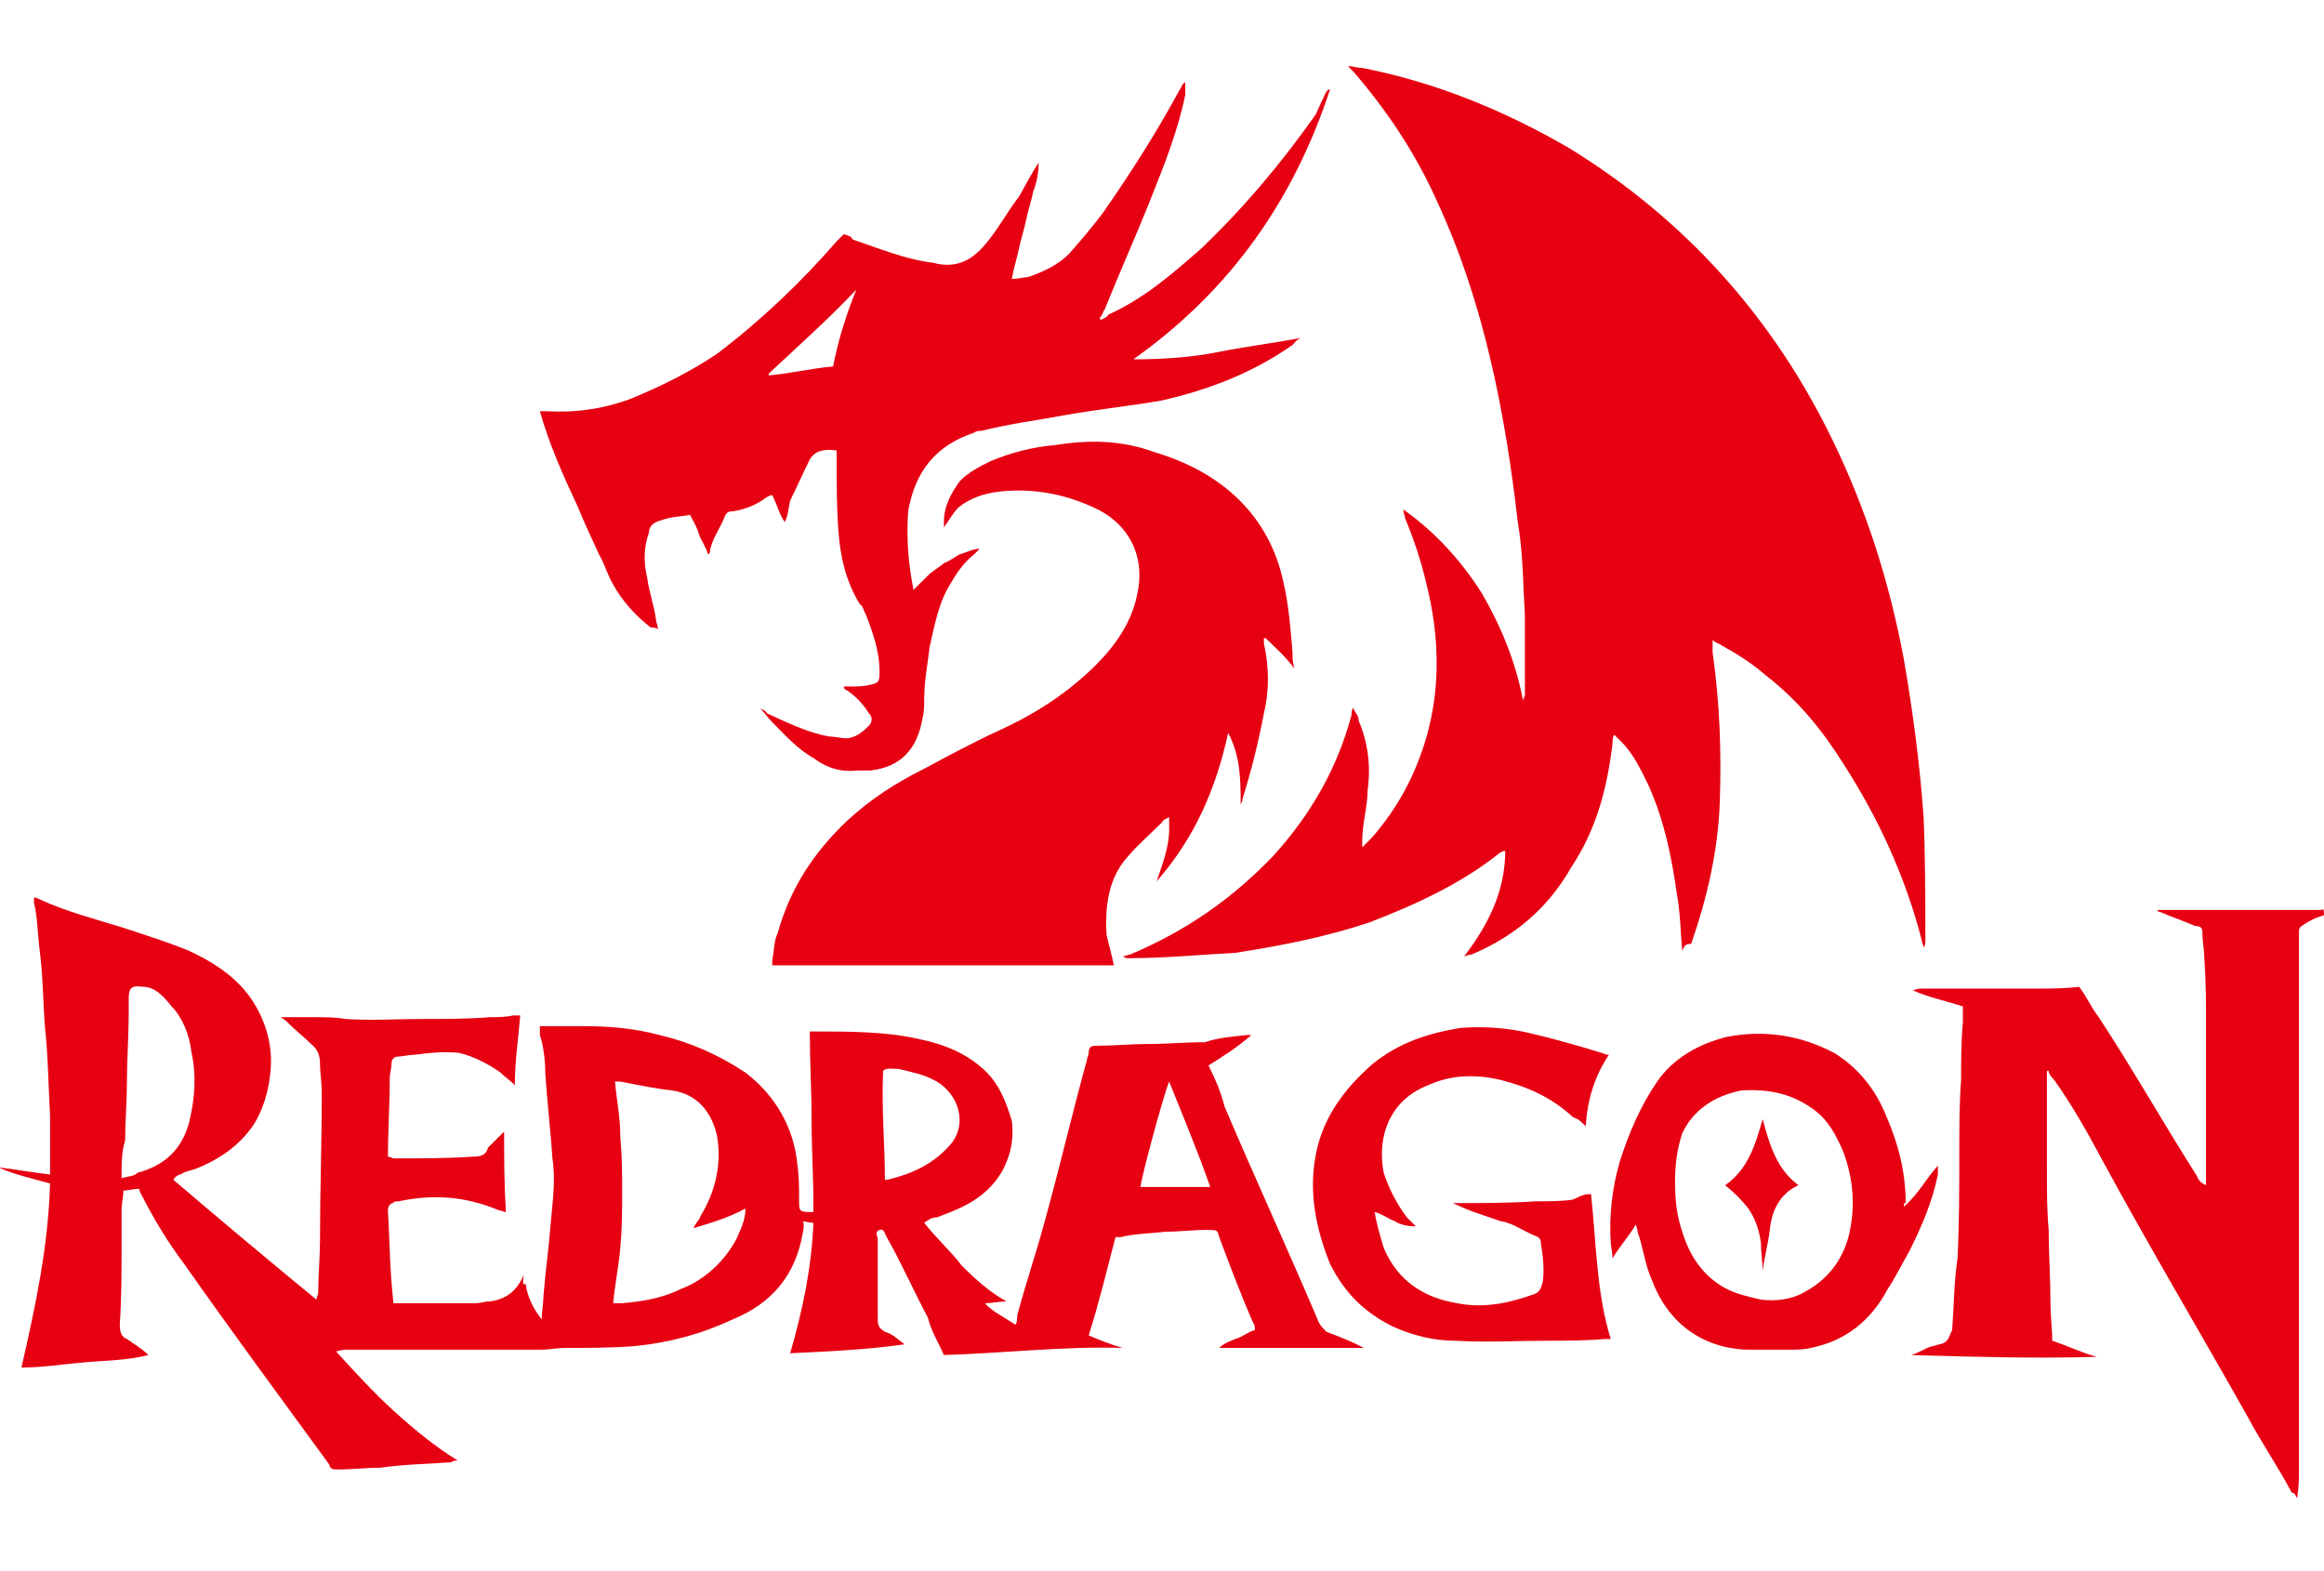 <?xml version="1.0" encoding="utf-8"?>
<!-- Generator: Adobe Illustrator 26.3.1, SVG Export Plug-In . SVG Version: 6.00 Build 0)  -->
<svg version="1.1" id="图层_1" xmlns="http://www.w3.org/2000/svg" xmlns:xlink="http://www.w3.org/1999/xlink" x="0px" y="0px"
	 viewBox="0 0 130 87.9" style="enable-background:new 0 0 130 87.9;" xml:space="preserve">
<style type="text/css">
	.st0{fill:#E60012;}
</style>
<path class="st0" d="M94.1,53.2c-0.1-1.1-0.1-2.1-0.3-3.2c-0.3-2.1-0.7-4.1-1.6-6.1c-0.4-0.8-0.8-1.7-1.5-2.4
	c-0.1-0.1-0.3-0.3-0.4-0.4c-0.1,0.1-0.1,0.4-0.1,0.5c-0.3,2.5-0.9,4.8-2.3,6.9c-1.3,2.3-3.2,3.9-5.6,4.9c-0.1,0-0.1,0-0.4,0.1
	c1.3-1.7,2.3-3.6,2.3-5.9c-0.1,0-0.1,0-0.3,0.1c-2.1,1.7-4.7,2.9-7.3,3.9c-2.4,0.8-4.9,1.3-7.5,1.7c-1.9,0.1-3.9,0.3-6,0.3
	c-0.1,0-0.1,0-0.3-0.1c0.1,0,0.3-0.1,0.4-0.1c3.1-1.3,5.7-3.1,8-5.5c2.1-2.3,3.6-4.9,4.4-7.9c0-0.1,0-0.3,0.1-0.4
	c0.1,0.3,0.3,0.4,0.3,0.7c0.5,1.2,0.7,2.5,0.5,3.9c0,0.9-0.3,1.9-0.3,2.8c0,0.1,0,0.3,0,0.4c0.3-0.3,0.4-0.4,0.5-0.5
	c1.5-1.7,2.5-3.6,3.1-5.7c0.8-2.8,0.7-5.7,0-8.5c-0.3-1.3-0.7-2.5-1.2-3.7c0-0.1-0.1-0.3-0.1-0.5c1.7,1.2,3.2,2.8,4.4,4.7
	c1.1,1.9,1.9,3.9,2.3,6c0-0.1,0.1-0.3,0.1-0.3c0-0.1,0-0.1,0-0.3c0-1.3,0-2.7,0-4.1c-0.1-1.7-0.1-3.6-0.4-5.3
	c-0.7-6.1-1.9-12.3-4.5-17.9c-1.2-2.7-2.8-5.1-4.7-7.3c0,0-0.1-0.1-0.3-0.3c0.3,0,0.5,0.1,0.8,0.1c4.1,0.8,8,2.4,11.6,4.5
	c6.5,4,11.4,9.5,14.7,16.3c1.9,3.9,3.2,8,4,12.3c0.5,2.9,0.9,5.9,1.1,8.8c0.1,2.3,0.1,4.7,0.1,6.9c0,0.1,0,0.3-0.1,0.4
	c0-0.1-0.1-0.3-0.1-0.4c-0.9-3.5-2.4-6.8-4.4-9.9c-1.2-1.9-2.5-3.5-4.3-4.9c-0.8-0.7-1.6-1.2-2.5-1.7c-0.1-0.1-0.3-0.1-0.5-0.3
	c0,0.3,0,0.4,0,0.7c0.4,2.8,0.5,5.6,0.4,8.4c-0.1,2.7-0.7,5.3-1.6,7.9C94.3,52.8,94.2,52.9,94.1,53.2L94.1,53.2z"/>
<path class="st0" d="M74.4,5c-2,6.1-5.5,11.2-11,15.1c1.6,0,3.2-0.1,4.7-0.4c1.5-0.3,3.1-0.5,4.7-0.8c-0.3,0.1-0.4,0.3-0.5,0.4
	c-2.3,1.6-4.7,2.5-7.3,3.1c-1.7,0.3-3.6,0.5-5.3,0.8c-1.6,0.3-3.2,0.5-4.8,0.9c-0.1,0-0.3,0-0.4,0.1c-2.1,0.7-3.3,2.1-3.7,4.4
	c-0.1,1.5,0,2.9,0.3,4.4c0.3-0.3,0.5-0.5,0.8-0.8c0.3-0.3,0.7-0.5,0.9-0.7c0.3-0.1,0.7-0.4,0.9-0.5c0.4-0.1,0.7-0.3,1.1-0.3
	c-0.1,0.1-0.1,0.1-0.3,0.3c-0.5,0.4-0.9,0.9-1.3,1.6c-0.7,1.1-0.9,2.3-1.2,3.6c-0.1,0.9-0.3,1.9-0.3,2.8c0,0.4,0,0.8-0.1,1.2
	c-0.3,1.7-1.2,2.7-2.9,2.9c-0.3,0-0.4,0-0.7,0c-0.9,0.1-1.7-0.1-2.5-0.7c-0.9-0.5-1.6-1.3-2.3-2c-0.3-0.3-0.4-0.5-0.7-0.8
	c0.1,0.1,0.3,0.1,0.4,0.3c1.1,0.5,2.3,1.1,3.5,1.3c0.3,0,0.7,0.1,0.9,0.1c0.5,0,0.9-0.3,1.3-0.7c0.1-0.1,0.3-0.4,0-0.7
	c-0.3-0.5-0.7-0.9-1.1-1.2c-0.1-0.1-0.3-0.1-0.3-0.3c0.1,0,0.3,0,0.4,0c0.4,0,0.7,0,1.1-0.1c0.4-0.1,0.5-0.1,0.5-0.7
	c0-1.2-0.4-2.3-0.8-3.3c-0.1-0.1-0.1-0.4-0.3-0.5c-0.8-1.3-1.1-2.7-1.2-4.1c-0.1-1.3-0.1-2.7-0.1-4c0-0.1,0-0.4,0-0.5
	c-0.7-0.1-1.2,0-1.5,0.5c-0.4,0.8-0.7,1.5-1.1,2.3c-0.1,0.4-0.1,0.8-0.3,1.2c-0.3-0.4-0.4-0.9-0.7-1.5c-0.1,0-0.1,0-0.3,0.1
	c-0.5,0.4-1.2,0.7-1.9,0.8c-0.3,0-0.4,0.1-0.5,0.4c-0.3,0.7-0.7,1.2-0.8,1.9c0,0,0,0.1-0.1,0.1c-0.1-0.4-0.4-0.8-0.5-1.1
	c-0.1-0.4-0.3-0.7-0.5-1.1c-0.5,0.1-1.1,0.1-1.6,0.3c-0.4,0.1-0.7,0.3-0.7,0.7c-0.3,0.8-0.3,1.7-0.1,2.5c0.1,0.8,0.4,1.6,0.5,2.4
	c0,0.1,0.1,0.3,0.1,0.5c-0.1-0.1-0.3-0.1-0.4-0.1c-0.9-0.7-1.6-1.5-2.1-2.4c-0.3-0.5-0.5-1.2-0.8-1.7c-0.4-0.9-0.8-1.7-1.2-2.7
	c-0.8-1.7-1.6-3.5-2.1-5.3V23c0.1,0,0.1,0,0.3,0c1.6,0.1,3.2-0.1,4.8-0.7c1.7-0.7,3.3-1.5,4.8-2.5c2.5-1.9,4.7-4,6.7-6.3
	c0.1-0.1,0.3-0.3,0.4-0.4c0.3,0.1,0.4,0.1,0.5,0.3c1.5,0.5,2.9,1.1,4.5,1.3c1.1,0.3,2,0,2.8-0.9s1.3-1.9,2-2.8
	c0.4-0.7,0.7-1.3,1.1-1.9c0,0.5-0.1,1.1-0.3,1.6c-0.1,0.5-0.3,1.1-0.4,1.6c-0.1,0.5-0.3,1.1-0.4,1.6c-0.1,0.5-0.3,1.1-0.4,1.7
	c0.4,0,0.7-0.1,0.9-0.1c0.9-0.3,1.7-0.7,2.3-1.3c0.7-0.8,1.3-1.5,1.9-2.3C63.3,9.6,64.7,7.4,66,5c0.1-0.1,0.1-0.3,0.3-0.4
	c0,0.1,0,0.1,0,0.3s0,0.3,0,0.4c-0.4,2-1.2,4-2,6s-1.7,4-2.5,6c-0.1,0.1-0.1,0.3-0.3,0.5c0,0,0,0,0.1,0.1c0.1-0.1,0.3-0.1,0.4-0.3
	c2-0.9,3.6-2.3,5.2-3.7c2.4-2.3,4.5-4.8,6.4-7.5C74.2,5.1,74.2,5,74.4,5C74.3,4.8,74.3,4.8,74.4,5z M47.9,16.2
	c-1.6,1.7-3.3,3.2-4.9,4.7c0,0,0,0,0,0.1c1.2-0.1,2.4-0.4,3.6-0.5C46.9,19,47.3,17.7,47.9,16.2z"/>
<path class="st0" d="M43.2,53.7c0.1-0.5,0.1-1.1,0.3-1.5c0.7-2.5,2-4.5,3.9-6.3c1.3-1.2,2.7-2.1,4.3-2.9c1.3-0.7,2.8-1.5,4.1-2.1
	c2-0.9,3.9-2.1,5.5-3.7c1.1-1.1,2-2.4,2.3-3.9c0.5-2.1-0.4-4-2.4-4.9c-1.7-0.8-3.5-1.1-5.3-0.9c-0.9,0.1-1.7,0.4-2.3,0.9
	c-0.3,0.3-0.5,0.7-0.8,1.1c0,0,0-0.1,0-0.3c0-0.9,0.4-1.6,0.9-2.3c0.5-0.5,1.1-0.8,1.7-1.1c1.2-0.5,2.4-0.8,3.6-0.9
	c1.9-0.3,3.7-0.3,5.6,0.4c3.7,1.1,6.4,3.5,7.2,7.3c0.3,1.3,0.4,2.7,0.5,3.9c0,0.3,0,0.5,0.1,0.9c-0.5-0.7-1.1-1.2-1.6-1.7
	c0,0,0,0-0.1,0c0,0.1,0,0.1,0,0.3c0.3,1.3,0.3,2.7,0,3.9c-0.3,1.6-0.7,3.2-1.2,4.8c0,0.1,0,0.1-0.1,0.3c0-1.3,0-2.7-0.7-4
	c-0.7,3.2-1.9,5.9-4,8.3c0.3-0.9,0.7-1.9,0.7-2.9c0-0.1,0-0.4,0-0.7c-0.1,0.1-0.3,0.1-0.4,0.3c-0.7,0.7-1.3,1.2-1.9,1.9
	c-1.1,1.2-1.3,2.8-1.2,4.4c0.1,0.5,0.3,1.1,0.4,1.7H43.2V53.7z"/>
<path class="st0" d="M130,51.2c-0.4,0.1-0.8,0.3-1.1,0.5c-0.1,0.1-0.3,0.1-0.3,0.4s0,0.4,0,0.7c0,0.9,0,1.7,0,2.7c0,2.4,0,4.8,0,7.3
	c0,3.6,0,7.3,0,11c0,2.8,0,5.6,0,8.4c0,0.5,0,0.9-0.1,1.6c-0.1-0.1-0.1-0.3-0.3-0.3c-0.8-1.5-1.7-2.8-2.5-4.3
	c-2.7-4.8-5.5-9.5-8.1-14.3c-0.8-1.5-1.7-3.1-2.7-4.5c-0.1-0.1-0.3-0.3-0.3-0.5c0,0,0,0-0.1,0c0,0.5,0,1.1,0,1.5c0,0.3,0,0.4,0,0.7
	c0,1.2,0,2.3,0,3.5c0,1.1,0,2.1,0.1,3.2c0,1.3,0.1,2.8,0.1,4.1c0,0.7,0.1,1.5,0.1,2.1c0.9,0.3,1.7,0.7,2.5,0.9
	c-3.5,0.1-6.9,0-10.4-0.1c0.4-0.1,0.8-0.4,1.2-0.5c0.1,0,0.3-0.1,0.4-0.1c0.5-0.1,0.5-0.4,0.7-0.8c0.1-1.3,0.1-2.7,0.3-4
	c0.1-2,0.1-4,0.1-6c0-1.3,0-2.7,0.1-4c0-1.1,0-2.1,0.1-3.2c0-0.3,0-0.5,0-0.9c-0.9-0.3-1.9-0.5-2.8-0.9c0.3-0.1,0.4-0.1,0.5-0.1
	c2.1,0,4.1,0,6.3,0c0.8,0,1.7,0,2.5-0.1c0.4,0.5,0.7,1.2,1.1,1.7c1.9,2.9,3.6,5.9,5.5,8.9c0.1,0.3,0.3,0.4,0.5,0.5
	c0-0.3,0-0.5,0-0.8c0-2.7,0-5.5,0-8.1c0-1.3,0-2.5-0.1-3.9c0-0.4-0.1-0.8-0.1-1.3c0-0.3-0.1-0.4-0.4-0.4c-0.7-0.3-1.3-0.5-2-0.8
	c-0.1,0-0.1,0-0.1-0.1h9.2C130,50.7,130,51.2,130,51.2z"/>
<path class="st0" d="M29.4,71.8c0.1,0.8,0.5,1.5,0.9,2c0-0.4,0.1-0.9,0.1-1.3c0.1-1.3,0.3-2.7,0.4-4c0.1-1.2,0.3-2.5,0.1-3.7
	c-0.1-1.6-0.3-3.2-0.4-4.8c0-0.7-0.1-1.5-0.3-2.1c0-0.1,0-0.4,0-0.5c0.8,0,1.5,0,2.3,0c1.5,0,2.9,0.1,4.4,0.5
	c1.7,0.4,3.3,1.1,4.8,2.1c1.7,1.3,2.7,3.1,2.9,5.1c0.1,0.7,0.1,1.3,0.1,2c0,0.7,0,0.7,0.8,0.7c0-0.1,0-0.3,0-0.4
	c0-1.6-0.1-3.1-0.1-4.7c0-1.6-0.1-3.3-0.1-4.9v-0.1c0.1,0,0.1,0,0.3,0c1.9,0,3.9,0,5.7,0.4c1.5,0.3,2.7,0.8,3.7,1.7
	c0.9,0.8,1.3,1.9,1.6,2.9c0.1,0.8,0,1.6-0.3,2.3c-0.3,0.8-0.9,1.5-1.6,2c-0.7,0.5-1.5,0.8-2.3,1.1c-0.3,0-0.4,0.1-0.7,0.3
	c0.7,0.9,1.5,1.6,2.1,2.4c0.8,0.8,1.6,1.5,2.5,2c-0.4,0-0.8,0.1-1.2,0.1c0.3,0.4,1.1,0.8,1.7,1.2c0.1-0.1,0.1-0.4,0.1-0.5
	c0.5-1.9,1.1-3.6,1.6-5.5c0.8-2.9,1.5-5.9,2.3-8.8c0-0.1,0.1-0.3,0.1-0.4c0-0.3,0.1-0.4,0.4-0.4c0.9,0,2-0.1,2.9-0.1
	c1.1,0,2.1-0.1,3.2-0.1c0.9-0.3,1.6-0.3,2.3-0.4c0,0,0.1,0,0.3,0c-0.8,0.7-1.6,1.2-2.4,1.7c0.4,0.8,0.7,1.5,0.9,2.3
	c1.7,4,3.5,7.9,5.2,11.9c0.1,0.3,0.3,0.5,0.5,0.7c0.8,0.3,1.3,0.5,2.1,0.9h-8.1c0.3-0.3,0.7-0.4,0.9-0.5c0.4-0.1,0.7-0.4,1.1-0.5
	c0-0.1,0-0.3-0.1-0.4c-0.7-1.6-1.3-3.2-1.9-4.8c-0.1-0.4-0.1-0.4-0.7-0.4c-0.8,0-1.5,0.1-2.3,0.1c-0.8,0.1-1.7,0.1-2.5,0.3
	c0,0-0.1,0-0.3,0c-0.5,1.9-0.9,3.6-1.5,5.5c0.7,0.3,1.2,0.5,1.9,0.7c-3.3-0.1-6.7,0.3-10,0.4c-0.3-0.7-0.7-1.3-0.9-2.1
	c-0.8-1.5-1.5-3.1-2.3-4.5c-0.1-0.1-0.1-0.5-0.4-0.4c-0.3,0.1-0.1,0.4-0.1,0.5c0,1.5,0,3.1,0,4.5c0,0.4,0.1,0.5,0.4,0.7
	c0.4,0.1,0.7,0.4,1.1,0.7c-2.1,0.3-4.3,0.4-6.4,0.5c0.7-2.4,1.2-4.8,1.3-7.3c-0.3,0-0.5-0.1-0.8-0.1C45,68.1,45,68.6,44.9,69
	c-0.4,2.3-1.7,3.9-3.9,4.8c-1.7,0.8-3.5,1.3-5.5,1.5c-1.3,0.1-2.5,0.1-3.9,0.1c-0.4,0-0.9,0.1-1.3,0.1c-0.5,0-1.1,0-1.6,0
	c-0.1,0-0.1,0-0.3,0c-1.2,0-2.3,0-3.5,0c-0.8,0-1.6,0-2.3,0c-0.5,0-0.9,0-1.5,0c-0.5,0-1.1,0-1.6,0c-0.1,0-0.4,0-0.7,0.1
	c1.1,1.2,2.1,2.3,3.2,3.3s2.3,2,3.6,2.8c-0.3,0-0.3,0.1-0.4,0.1c-1.3,0.1-2.5,0.1-3.9,0.3c-0.8,0-1.6,0.1-2.4,0.1
	c-0.3,0-0.4,0-0.5-0.3c-2.7-3.7-5.5-7.5-8.1-11.2c-0.9-1.2-1.7-2.5-2.4-3.9c0,0-0.1-0.1-0.1-0.3c-0.3,0-0.7,0.1-0.9,0.1
	c0,0.4-0.1,0.7-0.1,1.1c0,0.7,0,1.3,0,2c0,1.5,0,2.9-0.1,4.4c0,0.4,0.1,0.7,0.4,0.8c0.4,0.3,0.8,0.5,1.2,0.9
	c-1.2,0.3-2.3,0.3-3.5,0.4c-1.2,0.1-2.4,0.3-3.6,0.3c0.8-3.5,1.5-6.8,1.6-10.3c-1.1-0.3-2-0.5-2.9-0.9c0.9,0.1,2,0.3,2.9,0.4
	c0-0.7,0-1.3,0-2c0-0.4,0-0.9,0-1.3c-0.1-1.7-0.1-3.3-0.3-5.1c-0.1-1.5-0.1-2.8-0.3-4.3c-0.1-0.8-0.1-1.7-0.3-2.5c0-0.1,0-0.1,0-0.3
	c0.1,0,0.3,0.1,0.3,0.1c1.5,0.7,3.1,1.1,4.7,1.6c1.2,0.4,2.5,0.8,3.7,1.3c1.5,0.7,2.8,1.6,3.6,2.9c0.8,1.3,1.1,2.7,0.9,4.1
	c-0.1,0.9-0.4,1.9-0.9,2.7c-0.8,1.2-2,2-3.3,2.5c-0.3,0.1-0.5,0.1-0.8,0.3c-0.1,0-0.3,0.1-0.4,0.3c2.7,2.3,5.2,4.4,8,6.7
	c0-0.1,0.1-0.3,0.1-0.4c0-0.9,0.1-2,0.1-2.9c0-2.8,0.1-5.5,0.1-8.3c0-0.5-0.1-1.1-0.1-1.6c0-0.4-0.1-0.8-0.5-1.1
	c-0.4-0.4-0.8-0.7-1.2-1.1c-0.1-0.1-0.3-0.3-0.5-0.4c0.7,0,1.2,0,1.9,0c0.5,0,1.2,0,1.7,0.1c1.5,0.1,2.9,0,4.4,0
	c1.2,0,2.5,0,3.7-0.1c0.4,0,0.9,0,1.3-0.1c0.1,0,0.3,0,0.4,0c-0.1,1.3-0.3,2.5-0.3,3.9c-0.3-0.3-0.5-0.4-0.8-0.7
	c-0.7-0.5-1.5-0.9-2.3-1.1c-0.8-0.1-1.7,0-2.5,0.1c-0.3,0-0.7,0.1-0.9,0.1s-0.4,0.1-0.4,0.4s-0.1,0.5-0.1,0.9c0,1.5-0.1,2.9-0.1,4.3
	c0.1,0,0.3,0.1,0.3,0.1c1.5,0,3.1,0,4.5-0.1c0.4,0,0.7-0.1,0.8-0.5c0.3-0.3,0.5-0.5,0.9-0.9c0,1.5,0,2.9,0.1,4.5
	c-0.1,0-0.3-0.1-0.4-0.1c-1.9-0.8-3.7-0.9-5.6-0.5c-0.1,0-0.3,0-0.3,0.1c-0.1,0-0.3,0.1-0.3,0.4c0.1,1.7,0.1,3.3,0.3,5.1
	c0,0,0,0,0,0.1c0,0,0.1,0,0.3,0c1.5,0,2.8,0,4.3,0c0.3,0,0.5-0.1,0.8-0.1c0.8-0.1,1.5-0.5,1.9-1.5C29.2,71.9,29.3,71.9,29.4,71.8
	C29.3,71.8,29.3,71.8,29.4,71.8z M41.7,67.6c-0.9,0.5-1.9,0.8-2.9,1.1c0.1-0.3,0.3-0.4,0.4-0.7c0.8-1.3,1.2-2.9,0.9-4.5
	c-0.3-1.3-1.1-2.3-2.5-2.5c-0.9-0.1-1.9-0.3-2.9-0.5c-0.1,0-0.1,0-0.3,0c0.1,1.1,0.3,2,0.3,3.1c0.1,1.1,0.1,2,0.1,3.1
	c0,1.1,0,2-0.1,3.1c-0.1,1.1-0.3,2-0.4,3.1c0.3,0,0.4,0,0.5,0c1.2-0.1,2.3-0.3,3.3-0.8c1.3-0.5,2.4-1.5,3.1-2.8
	C41.4,68.8,41.7,68.3,41.7,67.6z M6.8,65.9c0.4-0.1,0.7-0.1,0.9-0.3c1.5-0.4,2.5-1.3,2.9-2.9c0.3-1.3,0.4-2.5,0.1-3.9
	c-0.1-0.9-0.5-1.9-1.1-2.5c-0.4-0.5-0.9-1.1-1.6-1.1c-0.7-0.1-0.8,0.1-0.8,0.7c0,0.3,0,0.4,0,0.7c0,1.3-0.1,2.7-0.1,3.9
	c0,1.1-0.1,2.3-0.1,3.3C6.8,64.4,6.8,65.1,6.8,65.9z M49.5,66c0.1,0,0.1,0,0.1,0c1.3-0.3,2.5-0.8,3.5-1.9c1.1-1.2,0.5-2.9-0.7-3.6
	c-0.7-0.4-1.3-0.5-2.1-0.7c-0.3,0-0.7-0.1-0.9,0.1C49.3,62,49.5,64,49.5,66z M65.4,60.5c-0.3,0.7-1.6,5.5-1.6,5.9c1.3,0,2.5,0,3.9,0
	C67,64.4,66.2,62.5,65.4,60.5z"/>
<path class="st0" d="M106.5,67.5c0.8-0.7,1.2-1.5,1.9-2.3c0,0.1,0,0.3,0,0.5c-0.3,1.5-0.9,2.9-1.6,4.3c-0.4,0.7-0.8,1.5-1.2,2.1
	c-0.9,1.7-2.3,2.9-4.3,3.3c-0.4,0.1-0.8,0.1-1.2,0.1c-0.8,0-1.6,0-2.4,0c-2.5-0.1-4.4-1.5-5.3-3.9c-0.4-0.9-0.5-1.9-0.8-2.7
	c0-0.1,0-0.1-0.1-0.4c-0.4,0.7-0.9,1.2-1.3,1.9c0-0.4-0.1-0.7-0.1-0.9c-0.1-1.6,0.1-3.1,0.5-4.5c0.5-1.6,1.2-3.2,2.1-4.5
	c0.9-1.3,2.3-2.1,3.9-2.5c2.1-0.4,4.1-0.1,6,0.9c1.3,0.8,2.3,2,2.9,3.5c0.7,1.6,1.1,3.2,1.1,4.9C106.5,67.3,106.5,67.3,106.5,67.5z
	 M93.7,66.1c0,1.1,0.1,1.9,0.4,2.8c0.4,1.3,1.1,2.4,2.3,3.1c0.7,0.4,1.3,0.5,2.1,0.7c0.8,0.1,1.7,0,2.4-0.4c1.3-0.7,2.1-1.7,2.5-3.1
	c0.4-1.6,0.3-3.2-0.3-4.8c-0.4-0.9-0.8-1.7-1.6-2.3c-1.2-0.9-2.5-1.2-4.1-1.1c-1.5,0.3-2.7,1.1-3.3,2.4
	C93.8,64.3,93.7,65.2,93.7,66.1z"/>
<path class="st0" d="M89,66.8c0.3,2.8,0.3,5.5,1.1,8.1c-0.1,0-0.1,0-0.3,0c-1.2,0.1-2.3,0.1-3.3,0.1c-1.7,0-3.3,0.1-5.1,0
	c-1.2,0-2.4-0.3-3.5-0.8c-1.6-0.8-2.7-1.9-3.5-3.5c-0.8-2-1.2-4-0.8-6.1c0.4-2.1,1.6-3.7,3.2-5.1c1.5-1.2,3.1-1.7,4.9-2
	c1.3-0.1,2.7,0,3.9,0.3c1.3,0.3,2.7,0.7,4,1.1c0.1,0,0.1,0.1,0.4,0.1c-0.8,1.2-1.2,2.5-1.3,4c-0.3-0.3-0.4-0.4-0.7-0.5
	c-1.2-1.1-2.5-1.7-4.1-2.1c-1.3-0.3-2.7-0.3-4,0.3c-2.1,0.8-2.9,2.8-2.5,4.9c0.3,0.9,0.7,1.7,1.3,2.5c0.1,0.1,0.3,0.3,0.5,0.5
	c-0.5,0-0.9-0.1-1.2-0.3c-0.3-0.1-0.7-0.4-1.1-0.5c0.1,0.7,0.3,1.3,0.5,2c0.8,1.9,2.3,2.8,4.1,3.1c1.5,0.3,2.9,0,4.3-0.5
	c0.3-0.1,0.4-0.3,0.5-0.7c0.1-0.7,0-1.5-0.1-2.1c0-0.3-0.1-0.4-0.4-0.5c-0.7-0.3-1.2-0.7-1.9-0.8c-0.8-0.3-1.6-0.5-2.4-0.9
	c-0.1,0-0.1-0.1-0.3-0.1c0.1,0,0.1,0,0.3,0c1.5,0,2.9,0,4.4-0.1c0.7,0,1.5,0,2.1-0.1C88.6,66.8,88.7,66.8,89,66.8z"/>
<path class="st0" d="M96.5,66.3c1.3-0.9,1.7-2.3,2.1-3.7c0.4,1.5,0.8,2.8,2,3.7c-1.1,0.5-1.5,1.5-1.6,2.5c-0.1,0.8-0.3,1.5-0.4,2.3
	c0-0.5-0.1-1.1-0.1-1.6c-0.1-0.7-0.3-1.3-0.7-1.9C97.4,67.1,97,66.7,96.5,66.3z"/>
</svg>
